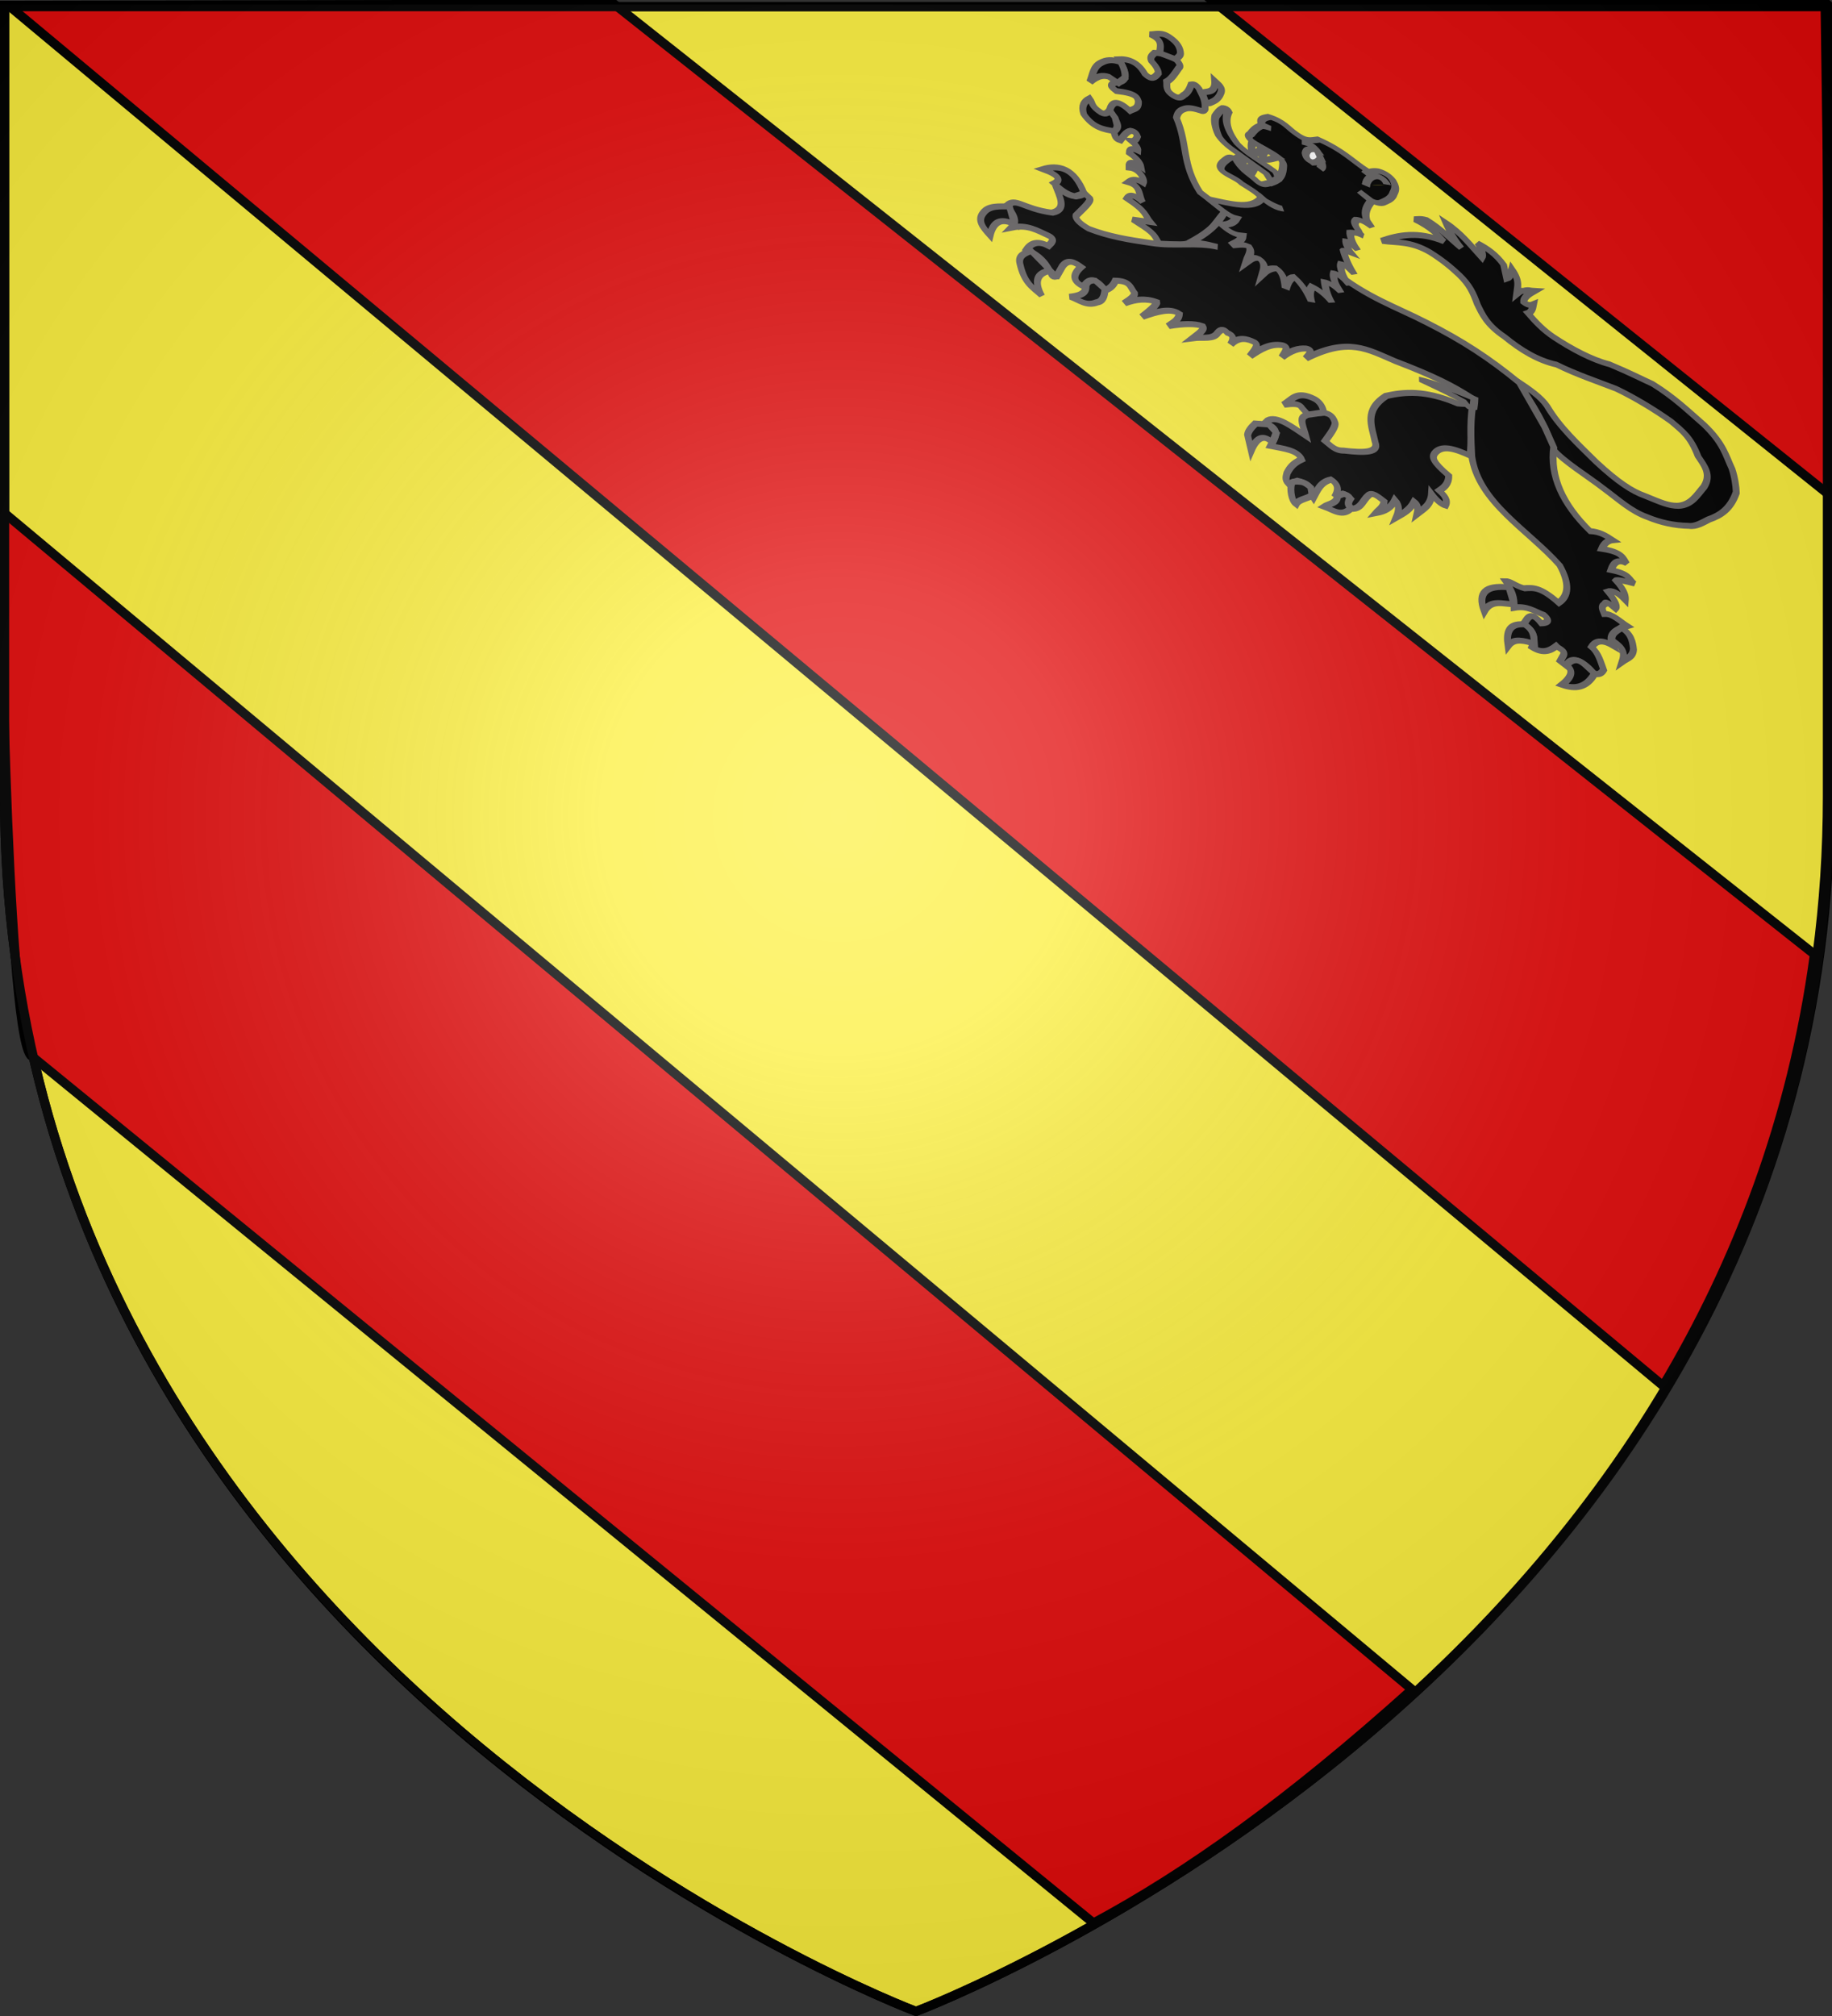 <svg xmlns="http://www.w3.org/2000/svg" xmlns:xlink="http://www.w3.org/1999/xlink" width="600" height="660" version="1.0"><rect width="100%" height="100%" fill="#333333" stroke="none"/><desc>Flag of Canton of Valais (Wallis)</desc><defs><radialGradient xlink:href="#b" id="d" cx="155.154" cy="204.616" r="300" fx="155.154" fy="204.616" gradientTransform="matrix(1.353 0 0 1.349 64.878 -8.837)" gradientUnits="userSpaceOnUse"/><linearGradient id="b"><stop offset="0" style="stop-color:#fff;stop-opacity:.314"/><stop offset=".19" style="stop-color:#fff;stop-opacity:.251"/><stop offset=".6" style="stop-color:#6b6b6b;stop-opacity:.125"/><stop offset="1" style="stop-color:#000;stop-opacity:.125"/></linearGradient></defs><g style="display:inline"><path d="M300 658.5s298.5-112.32 298.5-397.772V2.176H1.5v258.552C1.5 546.18 300 658.5 300 658.5" style="fill:#fff;fill-opacity:1;fill-rule:evenodd;stroke:none;stroke-width:1px;stroke-linecap:butt;stroke-linejoin:miter;stroke-opacity:1"/></g><path d="M300 658.5S599.46 545.452 599.46 260 598.5 2.177 598.5 2.177H1.5v258.551C1.5 546.18 300 658.5 300 658.5z" style="fill:#fcef3c;fill-opacity:1;fill-rule:evenodd;stroke:#000;stroke-width:3;stroke-linecap:butt;stroke-linejoin:miter;stroke-miterlimit:4;stroke-dasharray:none;stroke-opacity:1;display:inline"/><g style="fill:#e20909;fill-opacity:1"><path d="M1.5 168.188c-1.304 0 1.27 167.792 9.25 178.062l348.125 284.125c30.456-16.33 63.886-40.098 104.344-76.469zM3.469 2.531 545.438 454.5c24.038-40.329 42.258-87.23 49.562-141.25L201.938 2.188zM399.313 2.188 600.5 163.375c0-25.903-2-161.187-2-161.187z" style="opacity:1;fill:#e20909;fill-opacity:1;fill-rule:evenodd;stroke:#000;stroke-width:3;stroke-linecap:butt;stroke-linejoin:miter;stroke-miterlimit:4;stroke-dasharray:none;stroke-opacity:1" transform="translate(-.75 -.806)"/></g><path d="M300 658.5S1.5 546.18 1.5 260.728V2.176h597v258.552C598.5 546.18 300 658.5 300 658.5z" style="opacity:1;fill:none;fill-opacity:1;fill-rule:evenodd;stroke:#000;stroke-width:3;stroke-linecap:butt;stroke-linejoin:miter;stroke-miterlimit:4;stroke-dasharray:none;stroke-opacity:1"/><g style="fill:#000;stroke:#666364;stroke-width:5.733;stroke-miterlimit:4;stroke-dasharray:none;stroke-opacity:1"><path d="M272.352 87.954c7.313-15.522 16.486-29.805 37.003-36.525-7.437-1.833-14.639-3.837-28.886-.716 2.15-2.228 3.158-4.456 7.64-6.684 12.968-1.377 23.836 1.48 35.092 2.387-7.78-2.62-15.297-6.294-22.44-11.46 14.679-.855 26.978 3.843 39.867 7.163-.493-3.816-4.457-6.764-10.027-9.31 8.135-1.617 16.706-1.925 26.738 2.148l9.071 9.549c1.633-3.207-.53-7.173-1.91-10.981 11.472 4.954 12.843 11.522 15.995 17.665.347-2.46.103-5.067 2.865-6.923 1.99-4.036 3.979-4.201 5.968-5.968-1.567 5.81-3.03 11.576-.238 15.517 3.16.068 5.668-.95 6.923-4.058 1.803 4.032 2.794 7.738 1.432 10.504 8.984 2.665 18.078 4.782 27.692 4.297 16.836-.899 34.808-4.129 47.746-10.981 16.727-5.211 27.132-7.178 35.809-9.55 20.526-1.905 35.277 1.01 52.042 2.865 21.688 3.752 29.169 12.24 40.106 19.576 5.886 5.093 11.63 11.857 15.04 16.95 5.293 16.914 2.7 28.385-2.149 38.673-2.168 6.774-3.98 14.083-8.594 17.189-8.725 8.429-18.49 14.09-29.124 17.427-12.725 4.921-25.492 2.808-40.584 2.626-17.335-.73-38.104 1.738-52.042-2.388-14.814-14.459-35.053-24.972-56.817-34.376 12.17-.95 23.292-.852 31.034 2.626 18.697 9.966 38.81 12.847 58.727 16.71 23.718 3.649 37.175 2.72 47.03-1.193 13.362-4.295 19.105-5.82 24.827-11.459 7.706-8.616 5.63-20.243 5.49-31.273-1.947-14.688-11.024-17.592-19.575-21.486-14.695-11.487-21.83-11.437-34.616-12.652-16.508.2-34.737 2.268-49.893 5.968-16.092 5.592-31.373 12.02-48.223 15.756-13.005 7.64-28.544 9.366-45.358 8.117-17.098.753-24.962-5.089-33.422-10.504-8.721-7.085-14.74-11.264-26.26-13.369-9.393-1.501-18.236-2.181-29.363-1.194C289.533 70.83 282 80.952 272.352 87.954z" style="fill:#000;fill-opacity:1;fill-rule:evenodd;stroke:#666364;stroke-width:5.733;stroke-linecap:butt;stroke-linejoin:miter;stroke-miterlimit:4;stroke-dasharray:none;stroke-opacity:1;display:inline" transform="matrix(.335 .243 -.215 .242 380.263 -8.61)"/><path d="M138.58 156.536c-26.219-12.604-32.455-32.105-53.28-47.116-1.563-3.645-2.348-7.387-.338-11.479 1.766-4.648 6.052-6.777 10.466-8.777 2.154-.478 2.568-2.115 2.026-4.39-4.727-8.019-9.453-9.356-14.18-12.829-5.404-2.072-5.64-.01-6.752 1.35 1.366 4.733 2.317 9.326 1.013 13.168-.036 4.82-2.58 6.056-5.74 6.414-7.797.834-8.716-4.065-11.478-7.427 1.565-5.45.586-11.92 0-18.231.498-3.675-2.547-4.312-5.064-5.402-8.131.238-13.108 3.279-17.219 7.09-.237 3.182-.87 6.464 2.364 8.778 4.618 1.16 8.534 2.788 10.466 5.74.718 9.604-3.304 9.298-7.428 8.777-10.7-5.987-17.96-2.708-23.295 3.376 14.975 7.315 16.39 14.63 9.79 21.945-2.326 6.358 2.166 5.372 5.403 5.74 13.363-10.245 15.693-7.157 18.568-4.727 4.223 6.277 1.041 9.059-.169 12.829-14.378-2.152-14.873 3.83-12.323 11.479 16.354 6.93 14.316 10.255 13.167 14.18 5.498 6.995 7.085 5.192 9.116 4.388-.244-5.189-.985-10.71 1.35-14.18 3.478-2.228 5.01-.565 6.752.676.77 2.792 1.315 5.52-1.012 7.427 3.763.346 7.236 1.04 8.778 4.052-4.429 1.087-6.034 3.303-3.714 7.09 6.15-.165 11.174.958 14.18 4.388q-11.817.507-6.753 7.765c6.307-4.976 15.421-.544 16.543 4.052-6.887.614-8.455 4.268-9.115 8.44 9.699-4.583 12.8 4.763 18.906 7.765-7.847-1.343-11.845.557-11.141 6.415 18.929-1 19.205 3.146 26.333 5.401l-11.816 8.44c16.676-1.218 19.618-1.687 28.205 4.284l14.344-13.027c12.777-17.116 8.296-33.571 8.174-53.032zM94.466 79.02c2.93.067 2.805-2.333 3.82-4.774 1.765-4.757.91-9.23.21-11.697-1.443-6.205-6.1-5.83-10.027-6.446 7.058 9.457 1.266 12.49-1.194 17.188z" style="fill:#000;fill-opacity:1;fill-rule:evenodd;stroke:#666364;stroke-width:5.733;stroke-linecap:butt;stroke-linejoin:miter;stroke-miterlimit:4;stroke-dasharray:none;stroke-opacity:1" transform="matrix(.335 .243 -.215 .242 380.263 -8.61)"/><path d="M53.902 61.564c.321-2.633.908-5.658-.338-7.68-3.091-4.594-7.573-6.855-13.926-6.753-8.417-.257-10.242 5.478-14.095 9.369 11.293-3.201 12.42 4.298 15.614 9.622zM22.758 97.013c-6.408 2.207-9.662 5.998-11.564 12.576-2.423 7.814 1.951 15.012 3.714 22.198 1.133-10.768 4.555-13.909 8.356-15.783l8.947-.422 1.266-8.694c-2.652-4.213-6.268-7.462-10.72-9.875zM41.664 143.181c-.167 2.98-.045 6.121-4.136 6.921-9.52.622-9.763-3.038-14.095-4.81-1.932 6.128-.682 11.679 4.81 16.458 12.942 5.49 19.778.626 26.925-4.136.736-2.115.389-4.328-1.35-6.668l-5.149-5.064zM411.63 165.697c.424 3.384-5.837 8.87-8.594 10.981-26.468 8.156-37.42 21.854-46.313 36.287-5.676 25.476 7.545 33.509 17.666 44.403 8.53 6.661-.974 15.974-13.846 25.782-5.411 5.727-10.822 3.595-16.233 3.343-.724-8.81-1.224-18.53-4.059-21.247-5.527-4.746-8.355-3.104-11.459-1.432-3.884 4.79-9.087 8.021-9.788 14.084-2.088 5.785 4.653 9.592 11.22 15.995-13.187.684-27.99-.057-30.795 9.788l-.239 3.82c12.94-5.212 13.356 6.277 15.279 15.756 9.012-5.534 18.357-13.062 25.543-7.64-2.995 8.355-2.667 13.512-1.432 20.053 1.462 3.84 2.446 7.135 6.684 8.117l3.82-8.355c12.82-7.186 12.666 2.596 18.143 5.013-1.534-8.594-4.215-17.188.955-25.783 7.986-.407 10.415 5.248 11.46 12.414 1.307-7.95 4.902-10.184 10.026-8.594.476 6.416 3.28 7.712 6.923 7.162 4.665-5.807 1.308-13.025 2.148-20.053.183-5.987 6.738-4.892 12.414-4.775 2.945 5.268 1.37 9.632 1.432 14.324 3.643-5.602 6.324-11.952 4.297-21.963 5.524 1.548 8.305 6.752 10.027 13.369 1.887-6.89 4.184-13.436 2.387-23.396 2.993.126 5.76 2.274 8.117 8.117 1.179-7.78 3.603-15.222-1.91-24.827 6.33 2.343 11.177 2.908 14.324 1.432-1.39-6.916-6.323-7.923-11.46-8.594 1.152-5.615 2.076-11.281-2.386-18.143-17.186-1.7-19.349-4.935-20.053-9.55-.823-12.06 10.089-16.297 22.44-19.575z" style="fill:#000;fill-opacity:1;fill-rule:evenodd;stroke:#666364;stroke-width:5.733;stroke-linecap:butt;stroke-linejoin:miter;stroke-miterlimit:4;stroke-dasharray:none;stroke-opacity:1" transform="matrix(.335 .243 -.215 .242 380.263 -8.61)"/><path d="M328.315 263.814c-3.38-4.01-7.285-6.174-11.937-5.73-16.166 3.088-13.43 14.394-15.994 23.395 4.217-5.635 8.435-10.837 12.652-8.355l7.162 1.91zM302.055 306.546l-8.481 7.206c-.429 6.168-.156 10.967 1.558 14.28l10.026 10.264c-3.748-14.963-.385-20.681 8.594-19.098l-2.864-10.265zM346.458 341.161c2.856 7.093 9.72 14.694 13.846 14.801-1.145-5.938 4.285-11.694 4.775-17.188l-4.775-5.49c-3.379-.148-6.788-.417-9.549 1.909-1.996 1.613-4.148 3.123-4.297 5.968zM380.596 324.45c3.936 6.087-.993 11.19-2.149 16.711 7.051-2.646 16.228-2.005 16.711-14.801-4.157.214-4.877-3.697-5.968-7.162-1.637-2.24-3.956-1.068-6.207-.239z" style="fill:#000;fill-opacity:1;fill-rule:evenodd;stroke:#666364;stroke-width:5.733;stroke-linecap:butt;stroke-linejoin:miter;stroke-miterlimit:4;stroke-dasharray:none;stroke-opacity:1" transform="matrix(.335 .243 -.215 .242 380.263 -8.61)"/><path d="m467.74 144.183-38.673-21.486c-30.732-2.32-55.528-.857-86.897 5.73-26.763 5.31-48.075 15.05-84.031 12.891l-95.969 9.55c5.156 21.51 1.555 38.095-3.342 53.951 8.209-8.761 13.282-10.468 19.098-13.846-15.7 8.8-25.758 25.603-42.016 36.764-14.585 10.446-28.067 19.632-44.403 25.305-7.695.93-12.985.178-14.323-3.342.348-9.08 1.68-20.52-.955-22.44l-5.73-.955c-2.612 12.422-13.37 12.142-21.485 10.981 8.501 6.774 19.755 12.702 12.414 24.35-19.749 14.337-29.583 8.479-30.557 21.008 7.834 2.74 14.653 6.26 14.323 15.279 7.863-12.219 17.183-12.776 26.26-15.279 5.936-1.32 5.514 3.717 5.252 8.594-8.088 1.458-11.806 6.66-10.981 15.756 11.816-3.261 20.305.132 27.692 5.73 2.88 2.418 3.168-.35 4.297-1.433l-1.91-11.936c-.536-9.441 5.097-10.47 11.46-10.504q-1.672 18.382 11.936 14.801c-1.134-9.41 1.379-15.172 14.8-10.026 2.085-4.616 2.045-9.231.956-13.846 9.227-9.065 12.549-2.94 17.665-1.433 2.566 3.117.57 9.275-.477 14.801 4.238-9.655 9.938-17.223 18.62-20.53 1.576 1.7.626 10.472-.954 21.008 5.907-12.959 12.112-24.425 20.53-24.828 3.284 6.04.865 11.264 0 16.711 7.43-10.654 14.373-18.142 20.53-20.53 3.3 1.663 1.417 9.249.478 15.755 4.575-6.127 13.045-10.697 11.936-19.098-.057-6.632 2.649-6.63 5.73-5.73 4.59-1.852 7.345.58 8.117 7.64.604-11.575 6.467-14.735 13.368-16.233 4.067-.056 3.894 7.663 4.297 14.323 2.428-11.737 5.176-23.153 13.847-28.647 4.495-2.532 4.92 4.433 5.729 10.504 1.655-11.033 5.19-17.927 10.027-21.963 4.967-3.044 4.753 2.982 4.774 8.594 14.162-43.106 31.618-44.225 54.43-51.087 32.723-11.507 47.752-14.453 66.843-15.756 7.704 17.888 18.553 33.444 28.647 47.745 28.496 34.795 72.746 27.248 110.292 37.719 15.352 8.9 21.572 19.43 19.098 31.512-19.076-2.464-23.015 2.584-28.17 8.594-6.885 3.435-11.569 1.825-14.8 5.252 12.503 5.132 15.148 10.968 19.098 16.711 6.681-9.745 14.219-9.211 21.485-11.936 8.146.81 5.277 5.995 2.865 8.594-13.45-4.69-10.614 4.074-10.027 10.981 10.585-1.201 14.821 5.411 17.189 14.324 10.062-.973 12.589-7.866 13.846-15.756 3.153.77 7.613-1.945 9.071 3.342l1.194 6.923 6.207.239c-4.213-15.71 15.444-13.017 20.292-10.027 3.737-1.616 4.527-4.915 3.82-9.071-6.065-4.875-11.828-10.807-19.099-11.46-1.241-9.835 4.327-12.861 11.937-13.845-6.745-4.112-9.125-11.199-1.91-24.828-7.061.52-15.316-1.347-20.053 3.82-2.81-2.169-6.245-3.98-4.775-8.594-1.55-3.205 3.264-2.937 8.594-2.388.114-3.183-3.319-6.366-13.368-9.549 1.715-3.747 6.092-5.317 14.8-3.342-2.13-3.982-5.449-7.78-15.755-10.504-.003-2.037 6.202-5.315 12.413-8.594-6.051-.064-6.962-5.636-21.007 2.865-2.348-7.595-2.054-13.539 5.729-14.801-4.943-2.428-8.35-6.904-22.44 2.864-1.305-5.17-1.227-9.945 1.91-13.846-6.048.385-12.096.844-18.144 6.207-30.727-5.74-52.985-21.158-65.888-47.268z" style="fill:#000;fill-opacity:1;fill-rule:evenodd;stroke:#666364;stroke-width:5.733;stroke-linecap:butt;stroke-linejoin:miter;stroke-miterlimit:4;stroke-dasharray:none;stroke-opacity:1" transform="matrix(.335 .243 -.215 .242 380.263 -8.61)"/><path d="M70.223 226.644c-19.33-15.147-30.3-8.682-37.137 4.726 13.322-4.889 16.38-1.679 14.18 5.065 6.414.747 12.829 1.609 19.243-2.026z" style="fill:#000;fill-opacity:1;fill-rule:evenodd;stroke:#666364;stroke-width:5.733;stroke-linecap:butt;stroke-linejoin:miter;stroke-miterlimit:4;stroke-dasharray:none;stroke-opacity:1" transform="matrix(.335 .243 -.215 .242 380.263 -8.61)"/><path d="M32.748 282.012c-5.79 5.764-12.738 11.335-12.154 20.594.192 10.473 7.66 12.66 15.868 14.855-5.257-13.116-3.068-21.318 8.778-23.633z" style="fill:#000;fill-opacity:1;fill-rule:evenodd;stroke:#666364;stroke-width:5.733;stroke-linecap:butt;stroke-linejoin:miter;marker:none;marker-start:none;marker-mid:none;marker-end:none;stroke-miterlimit:4;stroke-dasharray:none;stroke-dashoffset:0;stroke-opacity:1;visibility:visible;display:inline;overflow:visible" transform="matrix(.335 .243 -.215 .242 380.263 -8.61)"/><path d="M68.873 305.645c-2.29 5.74-5.216 11.478.337 17.218 13.28 13.687 19.807 11.76 29.71 13.167-12.4-7.168-14.607-15.79-8.103-25.659z" style="fill:#000;fill-opacity:1;fill-rule:evenodd;stroke:#666364;stroke-width:5.733;stroke-linecap:butt;stroke-linejoin:miter;marker:none;marker-start:none;marker-mid:none;marker-end:none;stroke-miterlimit:4;stroke-dasharray:none;stroke-dashoffset:0;stroke-opacity:1;visibility:visible;display:inline;overflow:visible" transform="matrix(.335 .243 -.215 .242 380.263 -8.61)"/><path d="M119.852 301.256c5.152 6.872 1.194 12.917-3.376 18.906 6.636-2.822 14.708-1.34 18.906-11.479 2.993-4.128 1.243-9.612-2.026-15.53l-10.466-1.35c-3.165 2.29-4.373 5.363-3.038 9.453z" style="fill:#000;fill-opacity:1;fill-rule:evenodd;stroke:#666364;stroke-width:5.733;stroke-linecap:butt;stroke-linejoin:miter;marker:none;marker-start:none;marker-mid:none;marker-end:none;stroke-miterlimit:4;stroke-dasharray:none;stroke-dashoffset:0;stroke-opacity:1;visibility:visible;display:inline;overflow:visible" transform="matrix(.335 .243 -.215 .242 380.263 -8.61)"/><path d="M530.724 297.204c-15.195 11.933-15.64 23.404-2.026 34.437-2.279-14.771 7.914-17.07 13.842-23.633z" style="fill:#000;fill-opacity:1;fill-rule:evenodd;stroke:#666364;stroke-width:5.733;stroke-linecap:butt;stroke-linejoin:miter;marker:none;marker-start:none;marker-mid:none;marker-end:none;stroke-miterlimit:4;stroke-dasharray:none;stroke-dashoffset:0;stroke-opacity:1;visibility:visible;display:inline;overflow:visible" transform="matrix(.335 .243 -.215 .242 380.263 -8.61)"/><path d="M559.42 318.474c-10.078 8.583-6.097 17.87 1.689 27.346-.641-10.723 7.335-13.787 14.517-17.555-3.763-5.175-7.203-10.728-16.205-9.791z" style="fill:#000;fill-opacity:1;fill-rule:evenodd;stroke:#666364;stroke-width:5.733;stroke-linecap:butt;stroke-linejoin:miter;marker:none;marker-start:none;marker-mid:none;marker-end:none;stroke-miterlimit:4;stroke-dasharray:none;stroke-dashoffset:0;stroke-opacity:1;visibility:visible;display:inline;overflow:visible" transform="matrix(.335 .243 -.215 .242 380.263 -8.61)"/><path d="M606.011 326.577c5.955.429 9.866 4.492 7.765 19.243 9.795-4.006 16.249-11.593 13.505-29.034-8.647.15-20.928-6.97-21.27 9.79z" style="fill:#000;fill-opacity:1;fill-rule:evenodd;stroke:#666364;stroke-width:5.733;stroke-linecap:butt;stroke-linejoin:miter;marker:none;marker-start:none;marker-mid:none;marker-end:none;stroke-miterlimit:4;stroke-dasharray:none;stroke-dashoffset:0;stroke-opacity:1;visibility:visible;display:inline;overflow:visible" transform="matrix(.335 .243 -.215 .242 380.263 -8.61)"/><path d="M619.853 278.973c6.663.042 13.51-.775 17.556 11.48.989-5.298 4.017-9.916 0-16.881-4.626-5.877-9.524-11.321-18.569-10.129-.753 5.177-3.28 10.354 1.013 15.53z" style="fill:#000;fill-opacity:1;fill-rule:evenodd;stroke:#666364;stroke-width:5.733;stroke-linecap:butt;stroke-linejoin:miter;marker:none;marker-start:none;marker-mid:none;marker-end:none;stroke-miterlimit:4;stroke-dasharray:none;stroke-dashoffset:0;stroke-opacity:1;visibility:visible;display:inline;overflow:visible" transform="matrix(.335 .243 -.215 .242 380.263 -8.61)"/></g><path d="M-72.845 258.176c1.622-4.299 3.324-6.558 5.071-7.667 2.862-1.24 4.903-.477 6.708.86 3.757 4.036 2.923 7.122 3.298 10.457-.037 3.985-1.328 6.517-2.425 9.272-.881 1.781-2.356 2.655-4.305 2.807l-6.8-1.672 6.646 2.168c-.434 5.1-.478 10.103 2.163 14.448l3.417 3.085c-2.823-.571-5.498-.858-7.106.906-.77 3.069.745 4.827 2.65 6.36.864 1.232 1.812 2.299 3.324 2.274-1.808.351-3.55.161-5.629 2.797.888 3.54 3.303 6.39 6.313 8.967-2.109-.619-5.118-2.39-6.062-1.519.837 3.212 2.688 4.892 4.742 6.265-1.37.423-3.488.313-3.599 1.632 2.205 4.293 5.282 8.086 8.837 11.604-2.617-1.23-5.507-2.987-6.954-1.968.295 4.473 3.608 8.115 7.514 11.593-2.908-1.75-5.893-3.985-8.246-2.235.552 5.1 3.796 7.456 6.528 10.333-3-1.345-5.896-2.227-8.245-.65 1.705 4.536 4.097 8.197 6.99 11.22-3.551-2.42-7.137-3.665-10.77-3.286-.386 3.989 1.124 7.513 3.053 10.934-3.411-4.484-7.108-8.415-11.82-10.372-1.742 2.246-1.49 6.615-.793 11.459-1.934-4.93-3.922-9.746-7.82-10.6-1.94 1.655-3.319 4.388-4.026 8.411-.57-4.47-1.687-7.943-4.497-8.327-2.678.371-3.41 3.632-4.21 6.789-.472-4.081.094-9.08-2.438-11.335-3.07.642-4.874 3.719-6.98 6.215 1.088-3.649 3.205-7.085 2.27-11.153-3.495 2.826-6.993 2.084-10.49.734 2.428-2.322 4.423-5.176 4.454-10.437-3.625 1.793-9.494-.728-14.861-2.284 8.82-5.172 19.385-9.157 20.168-21.712 4.21 1.643 7.686 1.699 10.09-.552-2.965 1.317-6.434 1.294-9.967 1.106-3.088-2.253-7.08-2.105-10.861-2.513-5.258-2.667-14.504 4.267-10.867-10.439.614-2.514 1.105-3.997 3.136-4.105 4.569 5.357 7.894 5.136 11.54 6.351 5.052 2.736 5.144-1.229 6.798-3.083 3.644-6.775 2.64-12.313 1.158-17.723-1.536-6.163-11.385-2.885-17.078-4.328-1.773-.622-2.72-1.814-1.756-4.326.214-3.126.648-6.206 1.84-9.129 1.026-1.426 2.808-1.885 4.46-2.51l-4.43.667c-1.667-3.162-.186-5.673 1.533-8.135 6.702-2.594 9.175.544 13.476 1.205 6.455 1.476 7.902-1.993 10.026-4.792 11.792-2.071 16.949 1.61 25.23 2.582z" style="fill:#000;fill-opacity:1;fill-rule:evenodd;stroke:#666364;stroke-width:3.75;stroke-linecap:butt;stroke-linejoin:miter;stroke-miterlimit:4;stroke-dasharray:none;stroke-opacity:1" transform="matrix(.656 .37 -.203 .36 547.195 -8.989)"/><path d="M-101.921 259.663c3.095-1.488 4.375-.231 5.787.825-3.149 1.053-4.18 3.284-3.39 7.143 1.761 3.865 2.844 2.391 4.332 2.952.855-1.005 1.91-1.675 2.303-4.754 1.234 1.798 2.199 3.718 1.94 6.192 1.303-3.42-1.543-5.68-1.223-6.603l-3.7-4.876c-1.7-1.465-3.713-1.773-6.05-.879z" style="fill:#fff;fill-opacity:1;fill-rule:evenodd;stroke:#666364;stroke-width:3.75;stroke-linecap:butt;stroke-linejoin:miter;stroke-miterlimit:4;stroke-dasharray:none;stroke-opacity:1" transform="matrix(.656 .37 -.203 .36 547.195 -8.989)"/><path d="M-119.43 302.11c.697-2.439 1.354-4.928 2.952-6.212 1.06.292.247 1.498.485 2.836l-.05 4.651zM-122.62 293.762c-1.42.778-2.014 2.471-2.337 4.467l3.254 2.448c-.006-2.243.396-4.401-.918-6.915zM-122.292 279.728c.301 2.917 1.169 5.73 2.746 8.414 1.515-1.62 1.888-5.11 2.399-8.376zM-115.298 279.962l5.896.473c-1.671 2.647-2.965 6.02-5.293 7.403-1.14-2.263-1.14-4.966-.603-7.876z" style="fill:#fcef3c;fill-opacity:1;fill-rule:evenodd;stroke:#666364;stroke-width:3.75;stroke-linecap:butt;stroke-linejoin:miter;stroke-miterlimit:4;stroke-dasharray:none;stroke-opacity:1" transform="matrix(.656 .37 -.203 .36 547.195 -8.989)"/><path d="M-104.664 295.174c-.915-2.219-2.075-4.013-4.248-4.049-6.262-1.429-12.407-.848-18.785-4.286-5.822-4.537-9.921-10.362-10.226-19.023-.595-.717-1.088-1.738-2.43-.239-1.136 3.125-1.225 6.107-1.364 9.095.715 4.347 2.57 8.353 5.376 12.076 2.67 2.355 5.109 3.246 7.494 3.797l18.569 3.712 3.817 3.696z" style="fill:#000;fill-opacity:1;fill-rule:evenodd;stroke:#666364;stroke-width:3.75;stroke-linecap:butt;stroke-linejoin:miter;stroke-miterlimit:4;stroke-dasharray:none;stroke-opacity:1" transform="matrix(.656 .37 -.203 .36 547.195 -8.989)"/><path d="M-62.194 256.751c-3.812-5.253-9.89-1.201-7.794 9.085" style="fill:#fcef3c;fill-opacity:1;fill-rule:evenodd;stroke:#666364;stroke-width:3.75;stroke-linecap:butt;stroke-linejoin:miter;stroke-miterlimit:4;stroke-dasharray:none;stroke-opacity:1" transform="matrix(.656 .37 -.203 .36 547.195 -8.989)"/><path d="M-62.194 256.751c-3.812-5.253-9.89-1.201-7.794 9.085M18.04 376.626c-.608-2.538-.61-3.253-1.453-6.214-6.404 1.357-17.606 4.21-24.79 8.088 9.829-1.306 15.109-2.043 21.283-2.051 4.559 3.435 4.053 1.558 4.96.177z" style="fill:#000;fill-opacity:1;fill-rule:evenodd;stroke:#666364;stroke-width:3.75;stroke-linecap:butt;stroke-linejoin:miter;stroke-miterlimit:4;stroke-dasharray:none;stroke-opacity:1" transform="matrix(.656 .37 -.203 .36 547.195 -8.989)"/><g style="display:inline"><path d="M300 658.5s298.5-112.32 298.5-397.772V2.176H1.5v258.552C1.5 546.18 300 658.5 300 658.5" style="opacity:1;fill:url(#d);fill-opacity:1;fill-rule:evenodd;stroke:none;stroke-width:1px;stroke-linecap:butt;stroke-linejoin:miter;stroke-opacity:1" transform="matrix(1.006 0 0 1.003 -1.51 -.688)"/></g></svg>